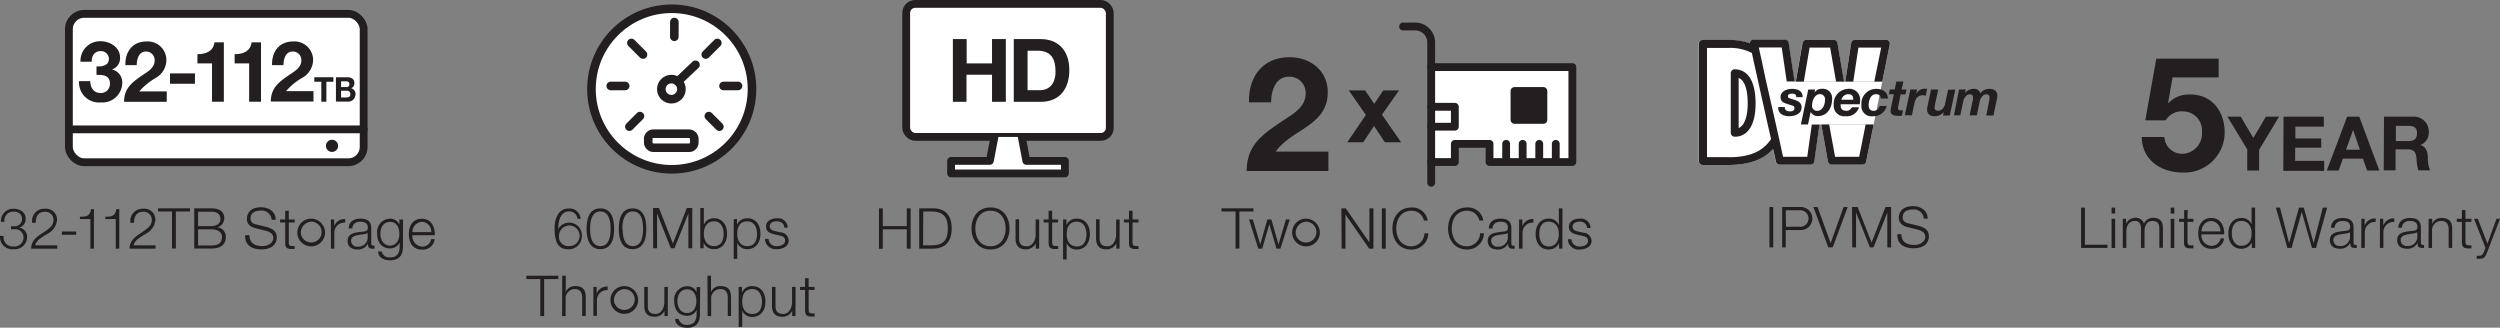 <svg id="Layer_1" data-name="Layer 1" xmlns="http://www.w3.org/2000/svg" viewBox="0 0 422.04 55.32"><rect x="0" y="0" width="422.04" height="55.32" fill="#808080" stroke="none"/><defs><style>.cls-1,.cls-4{fill:#231f20;}.cls-2,.cls-5,.cls-6{fill:#fff;}.cls-2,.cls-3,.cls-4,.cls-6,.cls-7,.cls-8{stroke:#231f20;}.cls-2,.cls-3,.cls-4,.cls-8{stroke-linecap:round;}.cls-2,.cls-3,.cls-4{stroke-linejoin:round;stroke-width:1.32px;}.cls-3,.cls-7,.cls-8{fill:none;}.cls-6,.cls-7,.cls-8{stroke-miterlimit:10;stroke-width:1.45px;}</style></defs><path class="cls-1" d="M211.34,49.47h5.4V50h-2.37v6.26h-.65V50h-2.38Z" transform="translate(-5.14 -14.3)"/><path class="cls-1" d="M216,51.35h.63l1.26,4.22h0l1.2-4.22h.68l1.2,4.22h0l1.26-4.22h.64l-1.58,4.93h-.66l-1.21-4.14h0l-1.2,4.14h-.66Z" transform="translate(-5.14 -14.3)"/><path class="cls-1" d="M227.94,53.81a2.34,2.34,0,1,1-2.33-2.6A2.36,2.36,0,0,1,227.94,53.81Zm-4.06,0a1.76,1.76,0,1,0,1.73-2.09A1.88,1.88,0,0,0,223.88,53.81Z" transform="translate(-5.14 -14.3)"/><path class="cls-1" d="M231.59,49.47h.73l4,5.76h0V49.47H237v6.81h-.72l-4-5.76h0v5.76h-.65Z" transform="translate(-5.14 -14.3)"/><path class="cls-1" d="M238.42,49.47h.65v6.81h-.65Z" transform="translate(-5.14 -14.3)"/><path class="cls-1" d="M245.51,51.53a2.07,2.07,0,0,0-2.09-1.65c-1.8,0-2.57,1.5-2.57,3s.77,3,2.57,3a2.23,2.23,0,0,0,2.18-2.19h.65a2.78,2.78,0,0,1-2.83,2.74c-2.15,0-3.22-1.69-3.22-3.55s1.07-3.55,3.22-3.55a2.62,2.62,0,0,1,2.74,2.21Z" transform="translate(-5.14 -14.3)"/><path class="cls-1" d="M254.87,51.53a2.06,2.06,0,0,0-2.08-1.65c-1.81,0-2.57,1.5-2.57,3s.76,3,2.57,3A2.24,2.24,0,0,0,255,53.68h.65a2.78,2.78,0,0,1-2.83,2.74c-2.15,0-3.22-1.69-3.22-3.55s1.07-3.55,3.22-3.55a2.61,2.61,0,0,1,2.73,2.21Z" transform="translate(-5.14 -14.3)"/><path class="cls-1" d="M256.47,52.86c.06-1.15.87-1.65,2-1.65.87,0,1.81.27,1.81,1.58v2.62a.32.32,0,0,0,.36.36.58.58,0,0,0,.19,0v.51a1.61,1.61,0,0,1-.39,0c-.61,0-.71-.35-.71-.86h0a1.87,1.87,0,0,1-1.79,1c-.91,0-1.65-.45-1.65-1.44,0-1.38,1.34-1.43,2.64-1.58.5-.06.77-.13.77-.67,0-.81-.58-1-1.28-1s-1.3.34-1.32,1.14Zm3.2.73h0c-.07.14-.34.19-.5.22-1,.18-2.29.17-2.29,1.13a1,1,0,0,0,1.1,1,1.58,1.58,0,0,0,1.71-1.54Z" transform="translate(-5.14 -14.3)"/><path class="cls-1" d="M261.59,51.35h.55v1.16h0A1.81,1.81,0,0,1,264,51.29v.6a1.69,1.69,0,0,0-1.83,1.76v2.63h-.6Z" transform="translate(-5.14 -14.3)"/><path class="cls-1" d="M268.9,56.28h-.56v-.94h0a1.94,1.94,0,0,1-1.75,1.08c-1.5,0-2.21-1.21-2.21-2.61s.71-2.6,2.21-2.6a1.76,1.76,0,0,1,1.71,1.08h0V49.47h.61Zm-2.33-.37c1.28,0,1.72-1.08,1.72-2.1s-.44-2.09-1.72-2.09S265,52.79,265,53.81,265.42,55.91,266.57,55.91Z" transform="translate(-5.14 -14.3)"/><path class="cls-1" d="M273.07,52.79a1.14,1.14,0,0,0-1.29-1.07c-.54,0-1.16.21-1.16.85s.61.72,1,.83l.8.18a1.44,1.44,0,0,1,1.4,1.36c0,1.07-1.06,1.48-2,1.48a1.79,1.79,0,0,1-2-1.74h.6a1.3,1.3,0,0,0,1.45,1.23c.57,0,1.35-.24,1.35-.93s-.54-.76-1.08-.9l-.77-.17c-.78-.21-1.38-.48-1.38-1.32,0-1,1-1.38,1.85-1.38a1.62,1.62,0,0,1,1.81,1.58Z" transform="translate(-5.14 -14.3)"/><path class="cls-1" d="M216,31.58c-.13-4.31,2.32-7.62,6.84-7.62,3.44,0,6.45,2.21,6.45,5.9,0,2.82-1.5,4.38-3.36,5.7s-4.06,2.39-5.43,4.33h8.9v3.28H215.6c0-4.36,2.69-6.21,6-8.42,1.67-1.13,3.93-2.28,3.95-4.6a2.71,2.71,0,0,0-2.82-2.9c-2.26,0-3,2.34-3,4.33Z" transform="translate(-5.14 -14.3)"/><path class="cls-1" d="M235.72,33.71l-2.88-4.15h2.75l1.54,2.28,1.53-2.28h2.66l-2.88,4.1,3.23,4.66h-2.74l-1.83-2.76-1.83,2.76h-2.7Z" transform="translate(-5.14 -14.3)"/><polyline class="cls-2" points="241.61 11.33 265.44 11.33 265.44 27.35 251.46 27.35 251.46 24.29 245.6 24.29 245.6 27.35 241.61 27.35"/><line class="cls-3" x1="257.05" y1="27.35" x2="257.05" y2="24.28"/><line class="cls-3" x1="254.26" y1="27.35" x2="254.26" y2="24.28"/><line class="cls-3" x1="259.85" y1="27.35" x2="259.85" y2="24.28"/><line class="cls-3" x1="262.64" y1="27.35" x2="262.64" y2="24.28"/><path class="cls-3" d="M246.75,45.15V21.48A2.71,2.71,0,0,0,244,18.77H242" transform="translate(-5.14 -14.3)"/><rect class="cls-4" x="255.67" y="15.36" width="4.88" height="4.88"/><polyline class="cls-3" points="241.61 18.03 245.6 18.03 245.6 21.39 241.61 21.39"/><path class="cls-1" d="M5.75,54.15a1.56,1.56,0,0,0,1.67,1.76,1.55,1.55,0,0,0,1.7-1.48A1.41,1.41,0,0,0,7.52,53H7v-.5h.51a1.24,1.24,0,0,0,1.35-1.21c0-.88-.65-1.26-1.45-1.26A1.47,1.47,0,0,0,5.9,51.74H5.3a2.06,2.06,0,0,1,2.11-2.2c1,0,2.07.52,2.07,1.7a1.46,1.46,0,0,1-1.13,1.48v0a1.56,1.56,0,0,1,1.37,1.65,2.09,2.09,0,0,1-2.3,2,2.06,2.06,0,0,1-2.27-2.27Z" transform="translate(-5.14 -14.3)"/><path class="cls-1" d="M14.8,56.28H10.4c0-2,2.08-2.47,3.22-3.61a1.66,1.66,0,0,0,.55-1.26,1.37,1.37,0,0,0-1.5-1.36c-1.09,0-1.52.87-1.5,1.86h-.6a2.05,2.05,0,0,1,2.13-2.37,1.85,1.85,0,0,1,2.07,1.88,2.94,2.94,0,0,1-1.68,2.38c-.64.43-1.84,1-2,1.92H14.8Z" transform="translate(-5.14 -14.3)"/><path class="cls-1" d="M15.59,53.93v-.55H18v.55Z" transform="translate(-5.14 -14.3)"/><path class="cls-1" d="M18.63,50.89c1.05,0,1.7-.06,1.88-1.29H21v6.68h-.6v-5H18.63Z" transform="translate(-5.14 -14.3)"/><path class="cls-1" d="M22.92,50.89c1,0,1.69-.06,1.87-1.29h.49v6.68h-.6v-5H22.92Z" transform="translate(-5.14 -14.3)"/><path class="cls-1" d="M31.39,56.28H27c.05-2,2.08-2.47,3.21-3.61a1.63,1.63,0,0,0,.56-1.26,1.37,1.37,0,0,0-1.5-1.36c-1.1,0-1.53.87-1.51,1.86h-.6a2.06,2.06,0,0,1,2.14-2.37,1.85,1.85,0,0,1,2.07,1.88,2.94,2.94,0,0,1-1.68,2.38c-.65.43-1.84,1-2,1.92h3.71Z" transform="translate(-5.14 -14.3)"/><path class="cls-1" d="M31.81,49.47h5.4V50H34.83v6.26h-.65V50H31.81Z" transform="translate(-5.14 -14.3)"/><path class="cls-1" d="M37.93,49.47h2.88c1.15,0,2.19.4,2.19,1.66a1.55,1.55,0,0,1-1.18,1.53v0a1.6,1.6,0,0,1,1.44,1.66c0,.65-.23,1.94-2.45,1.94H37.93Zm.65,3h2.23c1,0,1.54-.51,1.54-1.15,0-.85-.52-1.28-1.54-1.28H38.58Zm0,3.27h2.23c1,0,1.8-.31,1.8-1.4,0-.87-.66-1.32-1.8-1.32H38.58Z" transform="translate(-5.14 -14.3)"/><path class="cls-1" d="M47.25,54c0,1.41,1,1.84,2.23,1.84.71,0,1.8-.4,1.8-1.39,0-.77-.77-1.07-1.4-1.23l-1.52-.37c-.8-.2-1.54-.58-1.54-1.64,0-.67.43-1.92,2.35-1.92,1.35,0,2.53.73,2.52,2.12H51a1.68,1.68,0,0,0-1.86-1.56c-.89,0-1.71.34-1.71,1.35,0,.64.48.91,1,1l1.66.41c1,.26,1.77.68,1.77,1.79,0,.47-.19,2-2.61,2-1.61,0-2.79-.73-2.72-2.39Z" transform="translate(-5.14 -14.3)"/><path class="cls-1" d="M53.89,51.35h1v.51h-1v3.32c0,.39.06.62.49.65a4.36,4.36,0,0,0,.51,0v.51l-.53,0c-.8,0-1.08-.26-1.07-1.1V51.86h-.86v-.51h.86V49.88h.6Z" transform="translate(-5.14 -14.3)"/><path class="cls-1" d="M60,53.81a2.34,2.34,0,1,1-2.33-2.6A2.36,2.36,0,0,1,60,53.81Zm-4.05,0a1.76,1.76,0,1,0,1.72-2.09A1.87,1.87,0,0,0,55.94,53.81Z" transform="translate(-5.14 -14.3)"/><path class="cls-1" d="M61,51.35h.55v1.16h0a1.81,1.81,0,0,1,1.86-1.22v.6a1.69,1.69,0,0,0-1.83,1.76v2.63H61Z" transform="translate(-5.14 -14.3)"/><path class="cls-1" d="M64,52.86c.05-1.15.86-1.65,2-1.65.87,0,1.81.27,1.81,1.58v2.62a.32.32,0,0,0,.35.36.59.59,0,0,0,.2,0v.51a1.64,1.64,0,0,1-.4,0c-.61,0-.7-.35-.7-.86h0a1.87,1.87,0,0,1-1.79,1c-.91,0-1.65-.45-1.65-1.44,0-1.38,1.34-1.43,2.64-1.58.49-.06.77-.13.77-.67,0-.81-.58-1-1.29-1s-1.29.34-1.31,1.14Zm3.2.73h0c-.07.14-.34.19-.5.22-1,.18-2.29.17-2.29,1.13a1,1,0,0,0,1.09,1,1.58,1.58,0,0,0,1.72-1.54Z" transform="translate(-5.14 -14.3)"/><path class="cls-1" d="M73.17,55.88c0,1.46-.58,2.36-2.19,2.36-1,0-2-.44-2-1.49h.6a1.29,1.29,0,0,0,1.44,1c1.11,0,1.58-.65,1.58-1.85v-.67h0a1.71,1.71,0,0,1-1.57,1c-1.57,0-2.22-1.13-2.22-2.53A2.25,2.25,0,0,1,71,51.21a1.74,1.74,0,0,1,1.57,1h0v-.85h.61Zm-.61-2.12c0-1-.44-2-1.58-2s-1.62,1-1.62,2,.52,2,1.62,2S72.56,54.76,72.56,53.76Z" transform="translate(-5.14 -14.3)"/><path class="cls-1" d="M74.76,54a1.75,1.75,0,0,0,1.62,1.93,1.49,1.49,0,0,0,1.54-1.26h.6a2,2,0,0,1-2.14,1.77c-1.56,0-2.22-1.2-2.22-2.61s.66-2.6,2.22-2.6,2.21,1.38,2.16,2.77Zm3.18-.51a1.65,1.65,0,0,0-1.56-1.75,1.74,1.74,0,0,0-1.62,1.75Z" transform="translate(-5.14 -14.3)"/><rect class="cls-2" x="11.63" y="2.34" width="49.76" height="25.05" rx="2.58"/><path class="cls-1" d="M21.43,25.5c.86.08,2.09-.1,2.09-1.24a1.32,1.32,0,0,0-1.39-1.33c-1,0-1.52.76-1.51,1.79H18.73a3.3,3.3,0,0,1,3.39-3.46c1.57,0,3.29,1,3.29,2.77a2,2,0,0,1-1.37,2v0a2.22,2.22,0,0,1,1.74,2.27,3.36,3.36,0,0,1-3.65,3.29A3.36,3.36,0,0,1,18.49,28h1.89c0,1.09.58,2,1.73,2a1.52,1.52,0,0,0,1.59-1.57c0-1.51-1.3-1.49-2.27-1.49Z" transform="translate(-5.14 -14.3)"/><path class="cls-1" d="M26.31,25.3c-.07-2.28,1.21-4,3.56-4a3.15,3.15,0,0,1,3.36,3.13,3.52,3.52,0,0,1-1.75,3,11,11,0,0,0-2.83,2.3h4.64v1.75h-7.2c0-2.32,1.4-3.31,3.09-4.48.87-.6,2.05-1.21,2.06-2.44A1.43,1.43,0,0,0,29.77,23c-1.17,0-1.55,1.25-1.55,2.3Z" transform="translate(-5.14 -14.3)"/><path class="cls-1" d="M33.84,26.69h4.21v1.75H33.84Z" transform="translate(-5.14 -14.3)"/><path class="cls-1" d="M42.93,31.47h-2V25H38.47V23.45c1.39,0,2.67-.46,2.88-2h1.58Z" transform="translate(-5.14 -14.3)"/><path class="cls-1" d="M49.2,31.47h-2V25H44.75V23.45c1.38,0,2.66-.46,2.87-2H49.2Z" transform="translate(-5.14 -14.3)"/><path class="cls-1" d="M51.07,25.3c-.07-2.28,1.2-4,3.56-4A3.15,3.15,0,0,1,58,24.39a3.52,3.52,0,0,1-1.75,3,10.63,10.63,0,0,0-2.83,2.3h4.64v1.75h-7.2c0-2.32,1.4-3.31,3.09-4.48.87-.6,2.05-1.21,2.06-2.44A1.43,1.43,0,0,0,54.53,23C53.35,23,53,24.25,53,25.3Z" transform="translate(-5.14 -14.3)"/><path class="cls-1" d="M59.38,28.1H58.2v-.76h3.22v.76H60.24v3.37h-.86Z" transform="translate(-5.14 -14.3)"/><path class="cls-1" d="M61.85,27.34h1.86c.74,0,1.25.25,1.25,1a.9.9,0,0,1-.53.86,1,1,0,0,1,.72,1.05,1.23,1.23,0,0,1-1.39,1.2H61.85ZM62.72,29h.88a.46.46,0,0,0,.52-.49c0-.4-.28-.48-.59-.48h-.81Zm0,1.75h.93c.34,0,.63-.11.63-.54a.54.54,0,0,0-.62-.59h-.94Z" transform="translate(-5.14 -14.3)"/><circle class="cls-1" cx="56.05" cy="24.62" r="1.03"/><line class="cls-3" x1="11.63" y1="21.84" x2="61.39" y2="21.84"/><rect class="cls-2" x="152.98" y="0.66" width="34.37" height="22.45" rx="1.53"/><polyline class="cls-2" points="167.88 23.12 167.1 27.16 160.56 27.16 160.56 29.28 179.77 29.28 179.77 27.16 173.26 27.16 172.49 23.12"/><path class="cls-1" d="M153.53,49.47h.64v3h4.05v-3h.65v6.81h-.65V53h-4.05v3.3h-.64Z" transform="translate(-5.14 -14.3)"/><path class="cls-1" d="M160.32,49.47h2.35c2.05,0,3.13,1.17,3.13,3.4s-1.08,3.36-3.13,3.41h-2.35Zm.65,6.25h1.38c2,0,2.8-.82,2.8-2.85S164.3,50,162.35,50H161Z" transform="translate(-5.14 -14.3)"/><path class="cls-1" d="M172.35,49.32c2.14,0,3.21,1.69,3.21,3.55s-1.07,3.55-3.21,3.55-3.21-1.69-3.21-3.55S170.21,49.32,172.35,49.32Zm0,6.55c1.8,0,2.56-1.51,2.56-3s-.76-3-2.56-3-2.56,1.5-2.56,3S170.55,55.87,172.35,55.87Z" transform="translate(-5.14 -14.3)"/><path class="cls-1" d="M180.57,56.28H180v-.89h0a1.82,1.82,0,0,1-1.7,1c-1.24,0-1.72-.73-1.72-1.87v-3.2h.6v3.21c0,.89.36,1.35,1.31,1.35s1.48-1,1.48-2V51.35h.6Z" transform="translate(-5.14 -14.3)"/><path class="cls-1" d="M182.76,51.35h1v.51h-1v3.32c0,.39.06.62.49.65l.52,0v.51l-.54,0c-.8,0-1.08-.26-1.07-1.1V51.86h-.85v-.51h.85V49.88h.6Z" transform="translate(-5.14 -14.3)"/><path class="cls-1" d="M184.61,51.35h.56v.94h0a1.83,1.83,0,0,1,1.75-1.08c1.5,0,2.21,1.21,2.21,2.6s-.71,2.61-2.21,2.61a1.76,1.76,0,0,1-1.71-1.08h0V58.1h-.61Zm2.33.37c-1.32,0-1.72,1-1.72,2.09s.44,2.1,1.72,2.1,1.61-1.08,1.61-2.1S188.09,51.72,186.94,51.72Z" transform="translate(-5.14 -14.3)"/><path class="cls-1" d="M194.14,56.28h-.55v-.89h0a1.83,1.83,0,0,1-1.7,1c-1.24,0-1.72-.73-1.72-1.87v-3.2h.6v3.21c0,.89.36,1.35,1.31,1.35s1.48-1,1.48-2V51.35h.6Z" transform="translate(-5.14 -14.3)"/><path class="cls-1" d="M196.33,51.35h1v.51h-1v3.32c0,.39.06.62.49.65a4.36,4.36,0,0,0,.51,0v.51l-.53,0c-.8,0-1.08-.26-1.07-1.1V51.86h-.86v-.51h.86V49.88h.6Z" transform="translate(-5.14 -14.3)"/><path class="cls-1" d="M166,20.9h2.33V25h4.28V20.9h2.33V31.49h-2.33V26.92H168.3v4.57H166Z" transform="translate(-5.14 -14.3)"/><path class="cls-1" d="M176.28,20.9h4.57c2.74,0,4.81,1.72,4.81,5.24,0,3.07-1.58,5.35-4.81,5.35h-4.57Zm2.33,8.63h2.08c1.35,0,2.64-.83,2.64-3.17,0-2.14-.75-3.5-3.06-3.5h-1.66Z" transform="translate(-5.14 -14.3)"/><path class="cls-1" d="M356.46,49.35h.65v6.26h3.81v.55h-4.46Z" transform="translate(-5.14 -14.3)"/><path class="cls-1" d="M361.61,49.35h.6v1h-.6Zm0,1.89h.6v4.92h-.6Z" transform="translate(-5.14 -14.3)"/><path class="cls-1" d="M363.5,51.24h.55v.83h0a1.72,1.72,0,0,1,1.61-1,1.36,1.36,0,0,1,1.41,1,1.67,1.67,0,0,1,1.57-1c1.08,0,1.63.56,1.63,1.72v3.34h-.6V52.85c0-.81-.31-1.25-1.16-1.25-1,0-1.34.86-1.34,1.78v2.78h-.6V52.82c0-.67-.27-1.22-1-1.22-1,0-1.46.78-1.47,1.81v2.75h-.6Z" transform="translate(-5.14 -14.3)"/><path class="cls-1" d="M371.59,49.35h.6v1h-.6Zm0,1.89h.6v4.92h-.6Z" transform="translate(-5.14 -14.3)"/><path class="cls-1" d="M374.43,51.24h1v.51h-1v3.31c0,.39.06.62.49.65a4.36,4.36,0,0,0,.51,0v.52l-.53,0c-.8,0-1.08-.27-1.07-1.11V51.75H373v-.51h.86V49.76h.6Z" transform="translate(-5.14 -14.3)"/><path class="cls-1" d="M376.79,53.86a1.74,1.74,0,0,0,1.62,1.94A1.5,1.5,0,0,0,380,54.54h.6a2,2,0,0,1-2.14,1.76c-1.57,0-2.22-1.2-2.22-2.6s.65-2.6,2.22-2.6,2.21,1.38,2.16,2.76Zm3.18-.5a1.66,1.66,0,0,0-1.56-1.76,1.75,1.75,0,0,0-1.62,1.76Z" transform="translate(-5.14 -14.3)"/><path class="cls-1" d="M385.85,56.16h-.56v-.93h0a2,2,0,0,1-1.76,1.07c-1.5,0-2.21-1.21-2.21-2.6s.71-2.6,2.21-2.6a1.76,1.76,0,0,1,1.71,1.07h0V49.35h.6Zm-2.33-.36c1.28,0,1.73-1.08,1.73-2.1s-.45-2.1-1.73-2.1-1.61,1.08-1.61,2.1S382.38,55.8,383.52,55.8Z" transform="translate(-5.14 -14.3)"/><path class="cls-1" d="M389.34,49.35h.7l1.54,6h0l1.66-6h.81l1.67,6h0l1.55-6H398l-1.88,6.81h-.68l-1.73-6.09h0l-1.72,6.09h-.7Z" transform="translate(-5.14 -14.3)"/><path class="cls-1" d="M398.64,52.75c.06-1.16.87-1.65,2-1.65.87,0,1.82.26,1.82,1.58v2.61a.32.32,0,0,0,.35.36.54.54,0,0,0,.19,0v.5a1.56,1.56,0,0,1-.39,0c-.61,0-.71-.34-.71-.86h0a1.86,1.86,0,0,1-1.79,1c-.91,0-1.65-.44-1.65-1.44,0-1.38,1.35-1.43,2.64-1.58.5-.06.78-.12.78-.67,0-.81-.59-1-1.29-1s-1.3.35-1.32,1.15Zm3.21.72h0c-.08.14-.35.19-.51.22-1,.18-2.29.17-2.29,1.14a1,1,0,0,0,1.1,1,1.59,1.59,0,0,0,1.72-1.55Z" transform="translate(-5.14 -14.3)"/><path class="cls-1" d="M403.78,51.24h.55v1.15h0a1.83,1.83,0,0,1,1.86-1.22v.6a1.71,1.71,0,0,0-1.83,1.77v2.62h-.6Z" transform="translate(-5.14 -14.3)"/><path class="cls-1" d="M406.92,51.24h.55v1.15h0a1.83,1.83,0,0,1,1.86-1.22v.6a1.71,1.71,0,0,0-1.83,1.77v2.62h-.6Z" transform="translate(-5.14 -14.3)"/><path class="cls-1" d="M410,52.75c.06-1.16.87-1.65,2-1.65.87,0,1.82.26,1.82,1.58v2.61a.32.32,0,0,0,.35.36.54.54,0,0,0,.19,0v.5a1.56,1.56,0,0,1-.39,0c-.61,0-.71-.34-.71-.86h0a1.86,1.86,0,0,1-1.79,1c-.9,0-1.65-.44-1.65-1.44,0-1.38,1.35-1.43,2.64-1.58.5-.06.78-.12.78-.67,0-.81-.59-1-1.29-1s-1.3.35-1.32,1.15Zm3.21.72h0c-.08.14-.35.19-.51.22-1,.18-2.29.17-2.29,1.14a1,1,0,0,0,1.1,1,1.59,1.59,0,0,0,1.72-1.55Z" transform="translate(-5.14 -14.3)"/><path class="cls-1" d="M415.13,51.24h.6v.85h0a1.67,1.67,0,0,1,1.58-1c1.38,0,1.8.72,1.8,1.89v3.17h-.6V53.09c0-.85-.28-1.49-1.25-1.49a1.56,1.56,0,0,0-1.55,1.69v2.87h-.6Z" transform="translate(-5.14 -14.3)"/><path class="cls-1" d="M421.35,51.24h1v.51h-1v3.31c0,.39.06.62.49.65a4.36,4.36,0,0,0,.51,0v.52l-.53,0c-.8,0-1.08-.27-1.07-1.11V51.75h-.86v-.51h.86V49.76h.6Z" transform="translate(-5.14 -14.3)"/><path class="cls-1" d="M422.8,51.24h.64l1.62,4.2,1.52-4.2h.6L425,56.91c-.34.83-.54,1.07-1.29,1.07a1.47,1.47,0,0,1-.46,0v-.5a2,2,0,0,0,.41,0c.53,0,.66-.32.86-.78l.21-.56Z" transform="translate(-5.14 -14.3)"/><path class="cls-1" d="M379.68,27.37H371.9l-.75,4.28.05.06a4.8,4.8,0,0,1,3.69-1.46c3.71,0,5.81,2.88,5.81,6.41a6.79,6.79,0,0,1-7,6.77c-3.65,0-6.94-2-7-6h3.82a3,3,0,0,0,3.09,2.83,3.41,3.41,0,0,0,3.26-3.63,3.24,3.24,0,0,0-3.26-3.53,3.17,3.17,0,0,0-2.87,1.51H367.3l1.86-10.41h10.52Z" transform="translate(-5.14 -14.3)"/><path class="cls-1" d="M384.51,39.52,381.17,34h2.25l2.12,3.59L387.66,34h2.22l-3.37,5.6v3.49h-2Z" transform="translate(-5.14 -14.3)"/><path class="cls-1" d="M390.64,34h6.8v1.68h-4.8v2H397v1.55h-4.4v2.23h4.9v1.68h-6.9Z" transform="translate(-5.14 -14.3)"/><path class="cls-1" d="M401.37,34h2.05l3.39,9.09h-2.07l-.69-2h-3.4l-.71,2h-2Zm-.19,5.58h2.35l-1.15-3.34h0Z" transform="translate(-5.14 -14.3)"/><path class="cls-1" d="M407.6,34h4.9a2.5,2.5,0,0,1,2.66,2.51,2.25,2.25,0,0,1-1.44,2.28v0C414.7,39,415,40,415,40.91a5.09,5.09,0,0,0,.38,2.15h-2a10,10,0,0,1-.31-2.18c-.14-1-.51-1.37-1.52-1.37h-2v3.55h-2Zm2,4.11h2.19c.89,0,1.38-.38,1.38-1.3s-.49-1.26-1.38-1.26h-2.19Z" transform="translate(-5.14 -14.3)"/><path class="cls-1" d="M303.85,49.25h.64v6.81h-.64Z" transform="translate(-5.14 -14.3)"/><path class="cls-1" d="M306,49.25h3a1.95,1.95,0,1,1,0,3.89H306.6v2.92H306Zm.65,3.33h2.23a1.4,1.4,0,1,0,0-2.78H306.6Z" transform="translate(-5.14 -14.3)"/><path class="cls-1" d="M311.27,49.25h.7l2.21,6.09h0l2.19-6.09h.69l-2.53,6.81h-.75Z" transform="translate(-5.14 -14.3)"/><path class="cls-1" d="M317.79,49.25h.95l2.35,6,2.35-6h.95v6.81h-.64V50.17h0l-2.33,5.89h-.61l-2.34-5.89h0v5.89h-.64Z" transform="translate(-5.14 -14.3)"/><path class="cls-1" d="M326.12,53.82c0,1.4,1,1.83,2.23,1.83.71,0,1.8-.39,1.8-1.39,0-.77-.77-1.07-1.4-1.23l-1.52-.37c-.8-.2-1.54-.58-1.54-1.64,0-.67.43-1.92,2.35-1.92,1.34,0,2.53.73,2.52,2.12h-.65a1.68,1.68,0,0,0-1.86-1.56c-.89,0-1.71.34-1.71,1.35,0,.64.48.91,1,1l1.66.41c1,.26,1.77.68,1.77,1.79,0,.47-.19,2-2.61,2-1.61,0-2.79-.73-2.71-2.38Z" transform="translate(-5.14 -14.3)"/><polygon class="cls-5" points="316.3 21.02 300.38 21.02 300.38 13.78 317.76 13.78 316.3 21.02"/><path class="cls-5" d="M316.43,28.08l-1.12-6.51a.66.66,0,0,0-.65-.56h-4.59a.67.67,0,0,0-.65.55l-1.14,6.52" transform="translate(-5.14 -14.3)"/><path class="cls-5" d="M322.9,28.08l1.26-6.27a.66.66,0,0,0-.64-.8H318.3a.65.65,0,0,0-.65.57l-1,6.5" transform="translate(-5.14 -14.3)"/><path class="cls-5" d="M312.6,35.32l1.12,6.23a.66.66,0,0,0,.65.55h5.16a.66.66,0,0,0,.65-.54l1.26-6.24" transform="translate(-5.14 -14.3)"/><path class="cls-5" d="M308.07,28.08l-1-6.5a.66.66,0,0,0-.65-.57h-5.27a.62.62,0,0,0-.64.62,10.88,10.88,0,0,0-3.64-.56h-4.3a.67.67,0,0,0-.66.66V41.49a.66.66,0,0,0,.66.66h4.68c3.33-.08,5.6-.94,7.18-2.72l.48,2.15a.66.66,0,0,0,.64.52h5.19a.68.68,0,0,0,.66-.58l.87-6.2" transform="translate(-5.14 -14.3)"/><path class="cls-1" d="M298,37.38h0c2.23,0,3.51-2.06,3.51-5.59,0-5-2.21-5.79-3.52-5.79a.66.66,0,0,0-.67.66V36.72a.69.69,0,0,0,.2.47.68.68,0,0,0,.47.19m.66-9.93c1.25.52,1.53,2.58,1.53,4.34,0,1.12-.16,3.53-1.53,4.13Z" transform="translate(-5.14 -14.3)"/><path class="cls-1" d="M310.63,22.34h3.47l1,5.74h1.35l-1.12-6.51a.66.66,0,0,0-.65-.56h-4.59a.67.67,0,0,0-.65.55l-1.14,6.52h1.35Z" transform="translate(-5.14 -14.3)"/><path class="cls-1" d="M318.87,22.34h3.84l-1.16,5.74h1.35l1.26-6.27a.66.66,0,0,0-.64-.8H318.3a.65.65,0,0,0-.65.57l-1,6.5H318Z" transform="translate(-5.14 -14.3)"/><path class="cls-1" d="M319,40.77h-4.07l-1-5.45H312.6l1.12,6.23a.66.66,0,0,0,.65.55h5.16a.66.66,0,0,0,.65-.54l1.26-6.24h-1.35Z" transform="translate(-5.14 -14.3)"/><path class="cls-1" d="M308.39,30.7c0-.38-.22-.6-.68-.6s-.74.12-.74.43.15.32.55.45l.61.19c.64.21,1.15.52,1.15,1.25,0,1.09-1.08,1.5-2.09,1.5-.85,0-1.86-.34-1.86-1.37v-.18h1.12v.15c0,.4.45.59.86.59s.76-.13.76-.52-.16-.4-.43-.49l-.92-.29c-.6-.2-1-.44-1-1.12,0-1,1.09-1.39,1.94-1.39s1.81.27,1.8,1.4Z" transform="translate(-5.14 -14.3)"/><path class="cls-1" d="M310.4,29.42h1.16l-.12.54h0a1.44,1.44,0,0,1,1.31-.67A1.56,1.56,0,0,1,314.43,31c0,1.44-.76,2.89-2.38,2.89a1.26,1.26,0,0,1-1.23-.71h0l-.46,2.13h-1.2Zm.65,2.64a.83.83,0,0,0,.87.95c.9,0,1.31-1.06,1.31-1.83a.87.87,0,0,0-.86-1C311.48,30.2,311.05,31.31,311.05,32.06Z" transform="translate(-5.14 -14.3)"/><path class="cls-1" d="M315.87,31.9c0,.11,0,.19,0,.25,0,.51.31.86,1,.86a1,1,0,0,0,.89-.6h1.21a2.14,2.14,0,0,1-2.27,1.51,1.78,1.78,0,0,1-2-1.92,2.52,2.52,0,0,1,2.41-2.7,1.82,1.82,0,0,1,2.05,1.91,3.75,3.75,0,0,1-.07.69Zm2.13-.76c0-.45-.11-.94-.81-.94a1.21,1.21,0,0,0-1.19.94Z" transform="translate(-5.14 -14.3)"/><path class="cls-1" d="M322.63,30.93c0-.51-.28-.73-.8-.73-.92,0-1.23,1.11-1.23,1.86,0,.53.22.95.83.95a1,1,0,0,0,1-.81h1.21a2.27,2.27,0,0,1-2.26,1.72,1.72,1.72,0,0,1-2-1.89,2.49,2.49,0,0,1,2.47-2.73c1.07,0,1.94.47,2,1.63Z" transform="translate(-5.14 -14.3)"/><path class="cls-1" d="M326.15,29.42H327l-.19.8H326l-.44,2.18a1.68,1.68,0,0,0,0,.2c0,.32.23.32.41.32a3.1,3.1,0,0,0,.43,0l-.2.93a6.34,6.34,0,0,1-.76,0c-.56,0-1.16-.17-1.14-.89a1.69,1.69,0,0,1,.06-.41l.49-2.35H324l.19-.8H325l.27-1.33h1.2Z" transform="translate(-5.14 -14.3)"/><path class="cls-1" d="M327.64,29.42h1.14l-.18.78,0,0a1.6,1.6,0,0,1,1.51-.92l.37,0-.24,1.17a3,3,0,0,0-.51-.07c-.93,0-1.26.69-1.42,1.44l-.41,1.94h-1.2Z" transform="translate(-5.14 -14.3)"/><path class="cls-1" d="M334.3,33.8h-1.15l.13-.61h0a1.91,1.91,0,0,1-1.54.73c-.83,0-1.28-.42-1.28-1.18a6,6,0,0,1,.13-.76l.54-2.56h1.21L331.79,32a3.48,3.48,0,0,0-.07.54c0,.26.29.45.57.45.73,0,1.1-.61,1.23-1.22l.49-2.33h1.21Z" transform="translate(-5.14 -14.3)"/><path class="cls-1" d="M335.86,29.42H337l-.14.61h0a1.82,1.82,0,0,1,1.53-.73,1,1,0,0,1,1.06.76A1.87,1.87,0,0,1,341,29.3c.69,0,1.33.35,1.33,1.11a4.4,4.4,0,0,1-.12.81l-.55,2.58h-1.2L341,31c0-.13,0-.23,0-.32a.48.48,0,0,0-.52-.46c-.65,0-1,.67-1.13,1.2l-.49,2.35h-1.22l.58-2.77a2.31,2.31,0,0,0,0-.32.49.49,0,0,0-.53-.46c-.64,0-1,.67-1.13,1.2l-.49,2.35H335Z" transform="translate(-5.14 -14.3)"/><path class="cls-1" d="M311,35.32l-.77,5.45h-4.08l-.66-3-.73-3.28-1.55-6.8-.71-3.35-.38-1.72-.07-.31h3.87l.85,5.74h1.33l-1-6.5a.66.66,0,0,0-.65-.57h-5.27a.62.62,0,0,0-.64.62,10.88,10.88,0,0,0-3.64-.56h-4.3a.67.67,0,0,0-.66.66V41.49a.66.66,0,0,0,.66.66h4.68c3.33-.08,5.6-.94,7.18-2.72l.48,2.15a.66.66,0,0,0,.64.52h5.19a.68.68,0,0,0,.66-.58l.87-6.2Zm-13.69,5.51h-4V22.39h3.63a7.92,7.92,0,0,1,3.95.86h0l.31,1.45,2.24,10.08.68,3v0c-1.34,2-3.41,3-6.82,3.06" transform="translate(-5.14 -14.3)"/><path class="cls-1" d="M102.62,51.23a1.36,1.36,0,0,0-1.4-1.24c-1.55,0-1.84,1.77-1.84,3h0a2,2,0,0,1,1.78-1.1,2.1,2.1,0,0,1,2.2,2.23,2.19,2.19,0,0,1-2.26,2.26c-1.62,0-2.34-1-2.34-3.55,0-.79.2-3.33,2.39-3.33a1.85,1.85,0,0,1,2,1.75Zm-3.11,2.91a1.55,1.55,0,0,0,1.67,1.71,1.74,1.74,0,1,0-1.67-1.71Z" transform="translate(-5.14 -14.3)"/><path class="cls-1" d="M108.82,52.92c0,1.56-.39,3.44-2.33,3.44s-2.33-1.88-2.33-3.44.38-3.44,2.33-3.44S108.82,51.36,108.82,52.92Zm-4.06,0c0,1.16.2,2.93,1.73,2.93s1.73-1.77,1.73-2.93S108,50,106.49,50,104.76,51.76,104.76,52.92Z" transform="translate(-5.14 -14.3)"/><path class="cls-1" d="M114.25,52.92c0,1.56-.38,3.44-2.32,3.44s-2.33-1.88-2.33-3.44.38-3.44,2.33-3.44S114.25,51.36,114.25,52.92Zm-4,0c0,1.16.2,2.93,1.73,2.93s1.72-1.77,1.72-2.93-.2-2.93-1.72-2.93S110.2,51.76,110.2,52.92Z" transform="translate(-5.14 -14.3)"/><path class="cls-1" d="M115.38,49.41h1l2.36,6,2.35-6H122v6.8h-.65V50.33h0L119,56.21h-.61l-2.33-5.88h0v5.88h-.65Z" transform="translate(-5.14 -14.3)"/><path class="cls-1" d="M123.36,49.41h.6v2.82h0a1.76,1.76,0,0,1,1.71-1.08c1.5,0,2.21,1.21,2.21,2.6s-.71,2.61-2.21,2.61a1.83,1.83,0,0,1-1.75-1.08h0v.93h-.56Zm2.33,2.25c-1.28,0-1.73,1.07-1.73,2.09s.45,2.1,1.73,2.1,1.61-1.08,1.61-2.1S126.84,51.66,125.69,51.66Z" transform="translate(-5.14 -14.3)"/><path class="cls-1" d="M129,51.29h.56v.94h0a1.83,1.83,0,0,1,1.75-1.08c1.5,0,2.21,1.21,2.21,2.6s-.71,2.61-2.21,2.61a1.76,1.76,0,0,1-1.71-1.08h0V58H129Zm2.33.37c-1.33,0-1.73,1-1.73,2.09s.45,2.1,1.73,2.1,1.61-1.08,1.61-2.1S132.44,51.66,131.3,51.66Z" transform="translate(-5.14 -14.3)"/><path class="cls-1" d="M137.53,52.73c0-.74-.6-1.07-1.29-1.07-.53,0-1.16.21-1.16.84s.61.73,1,.83l.8.19a1.43,1.43,0,0,1,1.4,1.36c0,1.07-1.06,1.48-2,1.48a1.79,1.79,0,0,1-2-1.74h.61a1.29,1.29,0,0,0,1.45,1.23c.56,0,1.34-.25,1.34-.93s-.53-.76-1.08-.9l-.77-.17c-.78-.21-1.37-.48-1.37-1.32,0-1,1-1.38,1.85-1.38a1.62,1.62,0,0,1,1.8,1.58Z" transform="translate(-5.14 -14.3)"/><path class="cls-1" d="M94,60.85h5.4v.56H97v6.25h-.65V61.41H94Z" transform="translate(-5.14 -14.3)"/><path class="cls-1" d="M100.05,60.85h.6v2.74h0a1.66,1.66,0,0,1,1.57-1c1.38,0,1.8.72,1.8,1.9v3.16h-.6V64.59c0-.85-.28-1.49-1.25-1.49a1.56,1.56,0,0,0-1.54,1.69v2.87h-.6Z" transform="translate(-5.14 -14.3)"/><path class="cls-1" d="M105.31,62.74h.55v1.15h0a1.84,1.84,0,0,1,1.86-1.22v.6A1.71,1.71,0,0,0,105.91,65v2.62h-.6Z" transform="translate(-5.14 -14.3)"/><path class="cls-1" d="M112.86,65.2a2.34,2.34,0,1,1-2.33-2.6A2.35,2.35,0,0,1,112.86,65.2Zm-4.06,0a1.76,1.76,0,1,0,1.73-2.1A1.87,1.87,0,0,0,108.8,65.2Z" transform="translate(-5.14 -14.3)"/><path class="cls-1" d="M117.87,67.66h-.55v-.89h0a1.82,1.82,0,0,1-1.7,1c-1.24,0-1.72-.72-1.72-1.87V62.74h.6v3.2c0,.89.36,1.36,1.31,1.36s1.48-1,1.48-2V62.74h.6Z" transform="translate(-5.14 -14.3)"/><path class="cls-1" d="M123.3,67.26c0,1.47-.57,2.37-2.18,2.37-1,0-2-.44-2-1.49h.6a1.29,1.29,0,0,0,1.44,1c1.1,0,1.58-.66,1.58-1.86v-.67h0a1.71,1.71,0,0,1-1.56,1c-1.58,0-2.22-1.12-2.22-2.52a2.25,2.25,0,0,1,2.22-2.48,1.72,1.72,0,0,1,1.56,1h0v-.85h.6Zm-.6-2.12c0-1-.45-2-1.58-2s-1.62,1-1.62,2,.51,2,1.62,2S122.7,66.14,122.7,65.14Z" transform="translate(-5.14 -14.3)"/><path class="cls-1" d="M124.57,60.85h.6v2.74h0a1.67,1.67,0,0,1,1.57-1c1.39,0,1.81.72,1.81,1.9v3.16H128V64.59c0-.85-.28-1.49-1.25-1.49a1.56,1.56,0,0,0-1.55,1.69v2.87h-.6Z" transform="translate(-5.14 -14.3)"/><path class="cls-1" d="M129.84,62.74h.55v.93h0a1.84,1.84,0,0,1,1.75-1.07c1.5,0,2.22,1.21,2.22,2.6s-.72,2.6-2.22,2.6a1.74,1.74,0,0,1-1.7-1.07h0v2.75h-.6Zm2.32.36c-1.32,0-1.72,1-1.72,2.1s.44,2.1,1.72,2.1,1.61-1.08,1.61-2.1S133.31,63.1,132.16,63.1Z" transform="translate(-5.14 -14.3)"/><path class="cls-1" d="M139.43,67.66h-.55v-.89h0a1.83,1.83,0,0,1-1.7,1c-1.24,0-1.72-.72-1.72-1.87V62.74h.6v3.2c0,.89.36,1.36,1.31,1.36s1.48-1,1.48-2V62.74h.6Z" transform="translate(-5.14 -14.3)"/><path class="cls-1" d="M141.65,62.74h1v.51h-1v3.31c0,.4.06.62.49.65l.52,0v.52l-.54,0c-.8,0-1.08-.27-1.07-1.11V63.25h-.85v-.51h.85V61.26h.6Z" transform="translate(-5.14 -14.3)"/><circle class="cls-6" cx="113.4" cy="15.03" r="13.55"/><rect class="cls-7" x="109.43" y="22.57" width="7.78" height="2.37" rx="0.86"/><circle class="cls-7" cx="113.34" cy="15.05" r="1.7"/><line class="cls-8" x1="114.44" y1="13.75" x2="117.41" y2="10.94"/><line class="cls-8" x1="119.14" y1="9.21" x2="121.1" y2="7.25"/><line class="cls-8" x1="122.14" y1="14.51" x2="124.59" y2="14.51"/><line class="cls-8" x1="119.66" y1="19.6" x2="121.44" y2="21.38"/><line class="cls-8" x1="113.84" y1="3.72" x2="113.84" y2="6.21"/><line class="cls-8" x1="108.55" y1="9.21" x2="106.59" y2="7.25"/><line class="cls-8" x1="105.54" y1="14.51" x2="103.1" y2="14.51"/><line class="cls-8" x1="108.03" y1="19.6" x2="106.25" y2="21.38"/></svg>